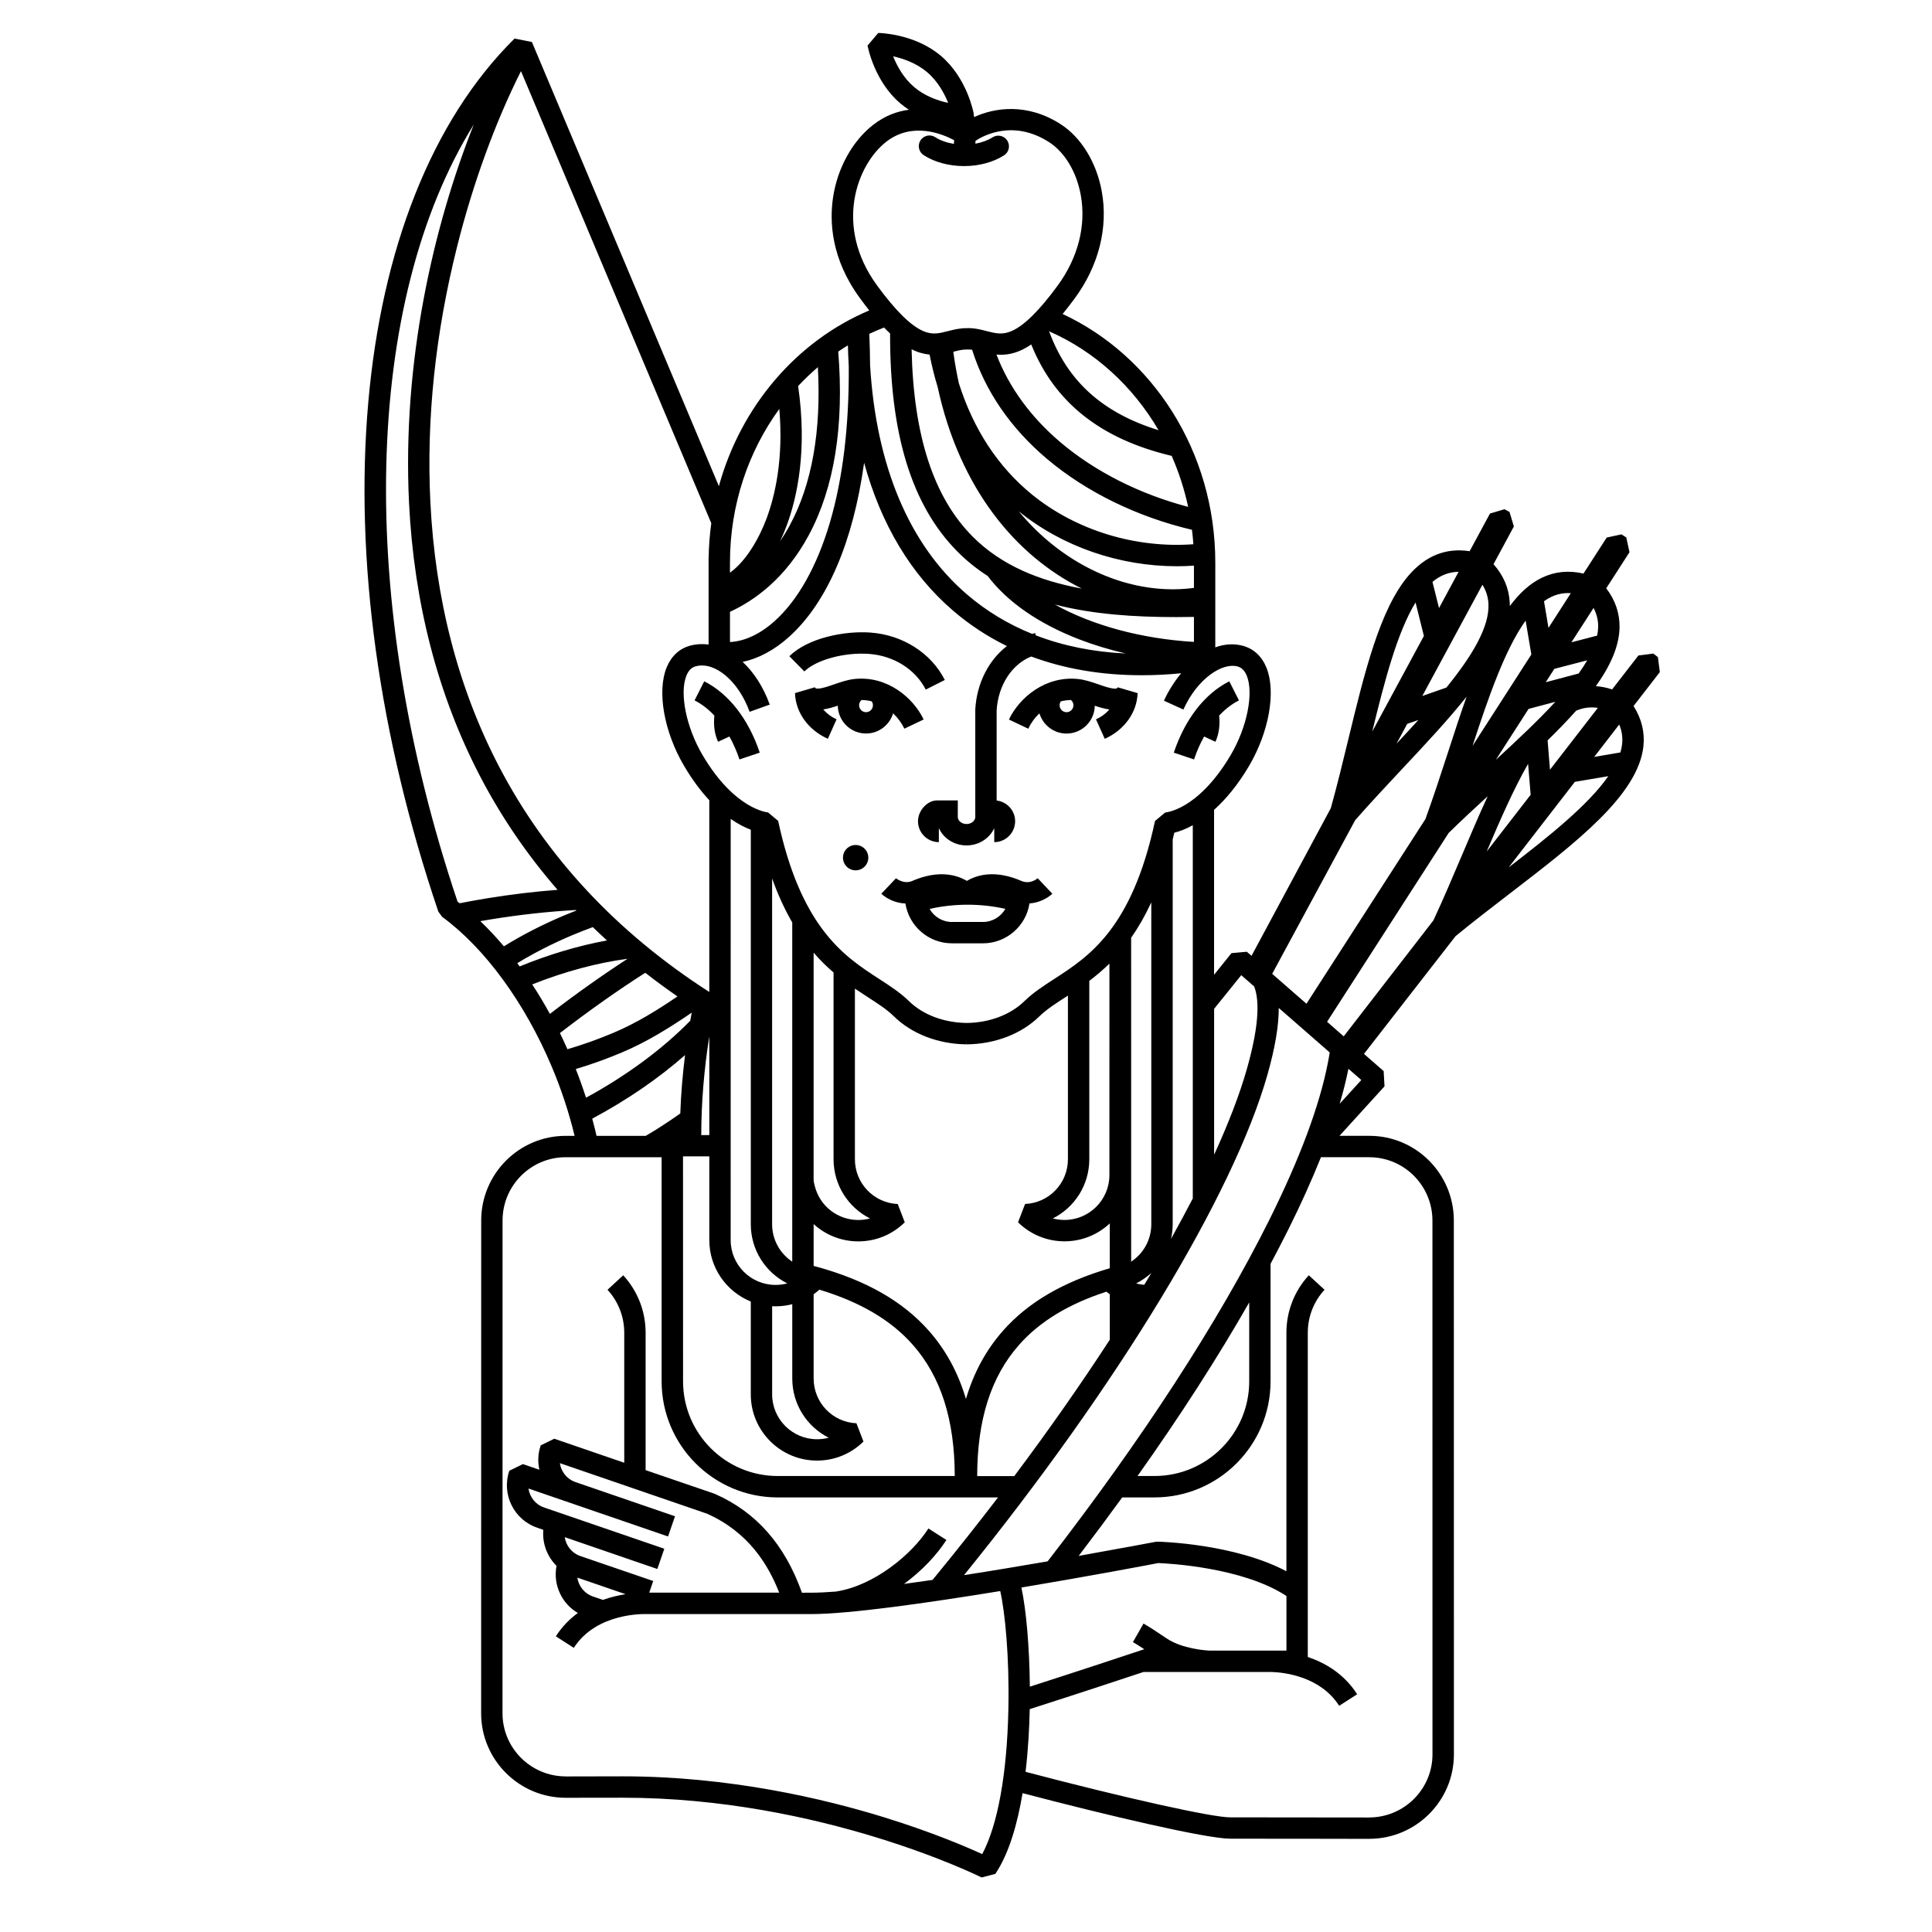 <?xml version="1.0" encoding="UTF-8"?>
<!-- Uploaded to: SVG Find, www.svgrepo.com, Generator: SVG Find Mixer Tools -->
<svg fill="#000000" width="800px" height="800px" version="1.1" viewBox="144 144 512 512" xmlns="http://www.w3.org/2000/svg">
 <path d="m583.87 322.11-0.508-3.969-1.211-0.934-3.961 0.508-6.961 8.984c-1.441-0.48-2.875-0.762-4.312-0.855 3.809-5.332 6.172-10.508 6.277-15.531 0.07-3.762-1.113-7.254-3.523-10.41l6.16-9.562-0.848-3.914-1.281-0.82-3.906 0.848-6.156 9.547c-3.891-0.91-7.582-0.543-11 1.09-3.188 1.531-5.992 4.125-8.516 7.508 0-0.324-0.012-0.645-0.031-0.969-0.203-3.758-1.656-7.144-4.297-10.113l5.394-10.004-1.152-3.84-1.34-0.727-3.84 1.148-5.391 9.98c-6.289-0.973-11.738 1.223-16.258 6.539-7.566 8.926-11.621 25.703-15.926 43.465-1.461 6.004-2.957 12.188-4.609 18.102l-21.008 39.125-1.238-1.078-4.074 0.359-4.613 5.742v-43.715c3.043-2.731 6.227-6.492 9.262-11.621 5.324-9.043 7.215-19.789 4.586-26.137-1.25-3.008-3.426-4.996-6.316-5.742-2.332-0.609-4.769-0.441-7.211 0.438l0.004-22.457c0-29.457-16.676-54.824-40.457-65.883 1.023-1.254 2.098-2.641 3.231-4.172 6.363-8.68 8.891-18.773 7.125-28.41-1.391-7.578-5.426-14.188-10.812-17.672-8.973-5.812-17.68-4.398-22.992-1.934-0.051-0.281-0.105-0.551-0.141-0.832l0.035-0.047c-0.07-0.383-1.789-9.5-8.727-15.359-6.922-5.863-16.199-6.047-16.582-6.055l-2.832 3.34c0.07 0.383 1.789 9.5 8.723 15.359 0.73 0.613 1.465 1.152 2.231 1.652-3.09 0.398-6.348 1.57-9.492 4.016-5.453 4.246-9.418 11.395-10.594 19.125-0.988 6.453-0.559 16.344 7.125 26.812 0.84 1.16 1.672 2.231 2.453 3.231-19.129 8.07-33.988 25.281-39.852 46.57l-49.551-117.71-4.594-0.91c-10.914 10.801-19.785 24.723-26.379 41.371-6.445 16.242-10.605 34.793-12.398 55.148-3.641 41.621 2.797 88.258 18.582 134.87l1.012 1.371c11.316 8.281 21.91 22.781 29.066 39.762 2.551 6.047 4.559 12.191 6.027 18.273h-2.371c-12.34 0-22.379 10.055-22.379 22.445l-0.016 130.6c0 12.332 10.066 22.375 22.434 22.375h0.012l15.078-0.02c52.559 0 94.691 20.93 95.109 21.137l3.633-0.945c3.668-5.465 5.883-13.391 7.219-21.402 22.727 5.977 48.785 12.07 55.035 12.07 16.93 0 36.633 0.047 36.84 0.047v-0.012c12.367 0 22.434-10.035 22.434-22.375l-0.02-141.48c0-12.391-10.035-22.445-22.375-22.445h-7.93l11.934-13.121-0.227-4.039-5.215-4.551 24.262-31.195c4.676-3.844 9.645-7.664 14.473-11.371 17.445-13.402 33.93-26.059 35.316-38.949 0.402-3.738-0.473-7.32-2.613-10.676zm-16.422 9.48-12.688 16.391-0.629-7.773c2.707-2.648 5.254-5.273 7.559-7.863 1.863-0.805 3.754-1.055 5.758-0.754zm-13.816-6.793 2.281-3.543 8.711-2.262c-0.66 1.145-1.414 2.312-2.266 3.492zm12.676-19.684c0.848 1.605 1.258 3.289 1.219 5.078-0.02 0.734-0.109 1.484-0.266 2.254l-6.82 1.773zm-11.207-2.926c1.629-0.781 3.356-1.113 5.188-0.992l-5.926 9.195-1.184-7.055c0.625-0.449 1.254-0.836 1.922-1.148zm1.082 27.801c-4.606 5.012-10.16 10.207-15.773 15.371l8.68-13.492zm-7.875-21.527 1.516 8.988-15.586 24.219c4.199-12.848 8.586-25.555 14.07-33.207zm-11.453-9.492c0.969 1.535 1.496 3.184 1.598 4.973 0.336 6.211-4.41 13.977-11.145 22.273l-6.387 2.231zm-6.316-3.43-5.184 9.609-1.734-6.938c2.098-1.762 4.367-2.637 6.918-2.672zm-11.402 8.121 2.207 8.879-13.688 25.336c3.324-13.609 6.629-26.277 11.48-34.215zm0.746 31.148c-1.891 2.086-3.828 4.18-5.785 6.273l2.832-5.246zm-16.746 26.551c3.996-4.555 8.281-9.129 12.438-13.574 6.172-6.57 12.176-12.992 17.094-19.172-1.684 4.731-3.293 9.715-4.938 14.762-1.918 5.879-3.883 11.926-5.984 17.695l-31.523 48.934-9.082-7.926zm-20.254 49.758 13.504 11.789c-0.125 0.871-0.297 1.758-0.465 2.641-2.207 11.422-7.438 25.453-15.539 41.73-13.473 27.02-33.789 58.301-58.754 90.5-6.992 1.199-14.594 2.481-22.152 3.652 40.711-50.246 71.387-100.78 80.43-132.69 1.996-7.051 2.988-12.895 2.977-17.625zm-7.828 78.043v20.906c0 13.844-11.25 25.09-25.094 25.09h-4.504c11.301-15.914 21.246-31.379 29.598-45.996zm-149.51-65.551c-0.648 5.188-1.082 10.363-1.258 15.461-2.863 2.055-6.141 4.188-9.148 5.941h-13.047c-0.344-1.512-0.73-3.031-1.145-4.555 9.102-4.856 17.566-10.652 24.598-16.848zm-26.242 11.297c-0.816-2.535-1.723-5.074-2.715-7.602 4.039-1.195 8.125-2.672 12.211-4.387 6.762-2.848 12.887-6.711 18.52-10.559-0.137 0.727-0.266 1.422-0.395 2.144-7.25 7.438-16.934 14.594-27.621 20.402zm25.703 15.547h6.969v22.191c0 7.352 4.555 13.668 10.992 16.27v24.617c0 9.684 7.875 17.539 17.551 17.539 4.629 0 8.996-1.785 12.309-5.047l-1.863-4.84c-6.363-0.297-11.34-5.5-11.34-11.887v-22.309c0.523-0.371 1.031-0.766 1.527-1.211 10.906 3.305 19.02 8.102 24.766 14.629 7.438 8.434 11.07 19.809 11.105 34.754h-46.918c-13.836 0-25.086-11.246-25.086-25.09zm4.832-5.648c0.02-8.57 0.734-17.32 2.137-26.156v26.156zm22.797 39.309c-1.004 0.273-2.051 0.402-3.109 0.402-6.566 0-11.891-5.324-11.891-11.871l0.004-111.62c2 1.387 3.824 2.293 5.332 2.871v104.52c-0.008 6.856 3.91 12.816 9.664 15.691zm10.988 40.895c-1.004 0.273-2.047 0.402-3.109 0.402-6.559 0-11.887-5.336-11.887-11.879v-23.367c0.301 0.012 0.598 0.02 0.902 0.02 1.512 0 2.996-0.188 4.43-0.562v19.672c-0.004 6.883 3.91 12.824 9.664 15.715zm-9.668-46.656c-3.219-2.133-5.336-5.785-5.336-9.926v-91.617c1.621 4.519 3.426 8.359 5.336 11.652zm36.203 18.32c-6.887-7.812-16.637-13.383-29.781-16.992l-0.754-0.188v-11.098c3.148 2.871 7.32 4.586 11.836 4.586 4.641 0 9.008-1.793 12.312-5.059l-1.859-4.84c-6.363-0.289-11.352-5.5-11.352-11.863v-45.219c1.168 0.785 2.297 1.527 3.359 2.211 2.754 1.785 5.133 3.316 6.992 5.144 4.731 4.644 11.742 7.34 19.246 7.41l0.012-1.473 0.012 1.473v-0.277l0.012 0.277c7.496-0.07 14.508-2.766 19.242-7.41 1.867-1.824 4.258-3.367 7.012-5.144 0.176-0.117 0.383-0.25 0.562-0.363v43.359c0 6.375-4.984 11.586-11.352 11.859l-1.867 4.852c3.309 3.254 7.684 5.047 12.316 5.047 4.641 0 8.852-1.797 11.992-4.746v11.879c-12.391 3.637-21.66 9.043-28.289 16.559-4.504 5.109-7.758 11.09-9.824 18.086-2.066-6.969-5.328-12.977-9.828-18.07zm-15.598-29.777c-0.992 0.273-2.035 0.414-3.109 0.414-5.481 0-10.227-3.715-11.539-9.043-0.145-0.609-0.297-1.012-0.297-1.879l0.004-59.922c1.734 2.012 3.5 3.734 5.281 5.25v49.484c0.004 6.856 3.906 12.812 9.66 15.695zm58.117-15.691v-47.266c1.75-1.32 3.531-2.816 5.332-4.574l-0.004 56.059c0 6.543-5.34 11.875-11.891 11.875-1.059 0-2.109-0.137-3.102-0.402 5.754-2.883 9.664-8.84 9.664-15.691zm-18.621 49.207c5.461-6.188 13.07-10.812 23.156-14.105 0.297 0.238 0.59 0.469 0.898 0.695v12.035c-7.598 11.68-16.086 23.824-25.316 36.145h-9.828c0.02-14.965 3.648-26.336 11.09-34.77zm35.051-31.984c0 4.137-2.106 7.793-5.34 9.926l-0.004-85.832c1.855-2.66 3.656-5.75 5.34-9.375zm0.02 12.918c-0.629 1.055-1.25 2.086-1.891 3.148-0.734-0.066-1.445-0.176-2.137-0.371 1.461-0.75 2.809-1.691 4.027-2.777zm5.215-9.043c0.277-1.25 0.434-2.555 0.434-3.875v-101.94c0.133-0.59 0.289-1.195 0.422-1.812 1.406-0.344 3.074-0.973 4.902-1.977v98.914c-1.809 3.481-3.731 7.035-5.758 10.691zm18.605-69.871 3.426 2.996c1.629 4.219 0.988 11.531-1.91 21.77-1.93 6.797-4.875 14.465-8.707 22.816v-38.664zm-17.297-94.895c1.578 0 3.18-0.02 4.758-0.047v6.625c-14.027-0.84-27.035-4.43-36.863-9.91 10.012 2.598 20.984 3.332 32.105 3.332zm-53.902-21.352c-10.348-10.414-15.66-26.707-16.164-49.629 1.688 0.852 3.25 1.273 4.769 1.41 0.574 2.984 1.301 5.875 2.152 8.66 1.438 6.644 3.465 12.898 6.082 18.703 4.793 10.656 11.391 19.562 19.613 26.461 3.93 3.281 8.125 6.027 12.484 8.188-11.215-2.062-21.305-6.121-28.938-13.793zm20.102 1.262c-2.852-2.394-5.481-5.059-7.891-7.965 0.012 0.012 0.02 0.016 0.031 0.023 11.566 9.387 26.719 14.555 41.898 14.555 1.512 0 3.027-0.051 4.519-0.156v5.891c-13.062 1.754-27.082-2.731-38.559-12.348zm38.406 0.785c-15.332 1.113-31.016-3.652-42.703-13.125-9.043-7.336-15.609-17.375-19.457-29.582-0.59-2.699-1.078-5.461-1.465-8.293 1.336-0.348 2.492-0.645 3.672-0.605l0.133-0.004c0.395-0.012 0.781 0.016 1.18 0.066 3.441 10.902 10.16 20.746 19.855 28.93 10.387 8.77 23.922 15.371 38.414 18.785 0.164 1.27 0.273 2.551 0.371 3.828zm-1.383-9.906c-12.746-3.344-24.57-9.289-33.738-17.027-7.945-6.715-13.715-14.625-17.059-23.332 0.371 0.031 0.766 0.051 1.152 0.051 2.473 0 5.059-0.691 8.066-2.727 6.176 15.367 18.383 25.055 37.215 29.523 1.871 4.266 3.352 8.793 4.363 13.512zm-7.848-20.324c-14.855-4.586-24.18-13.035-29-26.199 12.027 5.258 22.164 14.5 29 26.199zm-70.332-99.07c2.637 0.57 6.117 1.754 8.984 4.18 2.848 2.402 4.59 5.648 5.602 8.16-2.644-0.574-6.137-1.758-8.984-4.168-2.852-2.402-4.594-5.652-5.602-8.172zm-1.832 22.641c6.953-5.414 14.941-2.062 18-0.414-0.012 0.328-0.031 0.648-0.066 0.973-1.875-0.309-3.613-0.91-4.941-1.777-1.32-0.848-3.066-0.473-3.914 0.84-0.84 1.309-0.473 3.066 0.836 3.914 2.902 1.875 6.707 2.906 10.699 2.906 3.945 0 7.715-1.008 10.594-2.836 1.32-0.84 1.715-2.59 0.875-3.914-0.836-1.32-2.59-1.707-3.898-0.871-1.258 0.797-2.836 1.371-4.559 1.688 0.012-0.258 0.031-0.508 0.035-0.762 1.785-1.199 9.891-5.875 19.562 0.398 4.102 2.656 7.215 7.871 8.324 13.941 1.484 8.09-0.699 16.629-6.121 24.035-4.883 6.644-8.867 10.578-12.191 12.035-2.457 1.078-4.293 0.609-6.586 0.02-1.535-0.402-3.273-0.848-5.262-0.785v0.004c-1.879-0.023-3.551 0.398-5.039 0.781-2.293 0.59-4.098 1.059-6.57-0.02-3.324-1.457-7.305-5.391-12.176-12.035-11.539-15.746-5.383-32.055 2.398-38.121zm-0.57 49.223c0.539 0.57 1.078 1.098 1.594 1.586-0.086 26.703 5.777 45.645 17.852 57.793 2.457 2.484 5.144 4.621 8.004 6.465 5.195 6.879 13.578 12.688 24.293 16.809 3.848 1.48 7.981 2.731 12.281 3.734-8.605-0.402-16.586-2.016-23.84-4.82l-0.109-0.578c-0.301 0.055-0.574 0.121-0.871 0.191-6.379-2.578-12.172-6.086-17.305-10.504-15.246-13.125-24.008-33.996-25.609-60.688-0.02-2.727-0.086-5.492-0.207-8.312 1.281-0.609 2.594-1.16 3.918-1.676zm-22.781 15.512c1.652-1.773 3.414-3.445 5.234-5.008 0.918 16.965-1.578 31.043-7.441 41.902-0.816 1.516-1.684 2.922-2.57 4.227 0.629-1.324 1.211-2.711 1.75-4.156 2.762-7.477 5.508-19.914 3.027-36.965zm-18.062 46.789c0-15.352 4.891-29.492 13.078-40.727 1.129 13.168-1.102 22.867-3.344 28.945-1.941 5.231-5.387 11.348-9.734 14.449zm0 13.043c6.566-3.023 14.723-8.887 20.852-20.254 6.797-12.605 9.43-28.996 7.844-48.715 0.836-0.57 1.699-1.125 2.559-1.652 0.051 1.859 0.109 3.699 0.227 5.508 0.109 15.785-1.551 29.676-4.977 41.367-3.402 11.586-8.48 20.652-14.68 26.207-3.82 3.438-7.93 5.344-11.82 5.551v-8.016zm5.203 26.5 5.336-1.914c-1.684-4.68-4.211-8.551-7.176-11.316 4.18-0.887 8.383-3.117 12.242-6.586 10.191-9.145 17.043-25.281 19.945-46.188 4.488 16.309 12.383 29.559 23.496 39.125 4.359 3.758 9.152 6.918 14.344 9.453-4.797 3.699-7.984 9.801-8.379 16.793v28.504c0 1.012-1.062 1.863-2.324 1.863-1.25 0-2.312-0.852-2.312-1.863l0.004-4.387-5.019-0.004-0.523 0.004c-2.519 0-5.008 2.676-5.008 5.508 0 3.059 2.481 5.543 5.531 5.543v-3.707c1.219 2.691 4.051 4.578 7.332 4.578h0.012c3.281 0 6.106-1.891 7.332-4.57v3.699c3.055 0 5.535-2.484 5.535-5.543 0-2.832-2.141-5.164-4.898-5.488v-23.902c0.398-6.672 4.051-12.203 9.164-14.258 8.863 3.293 18.676 4.961 29.258 4.961 3.414 0 6.918-0.172 10.48-0.523-1.789 2.172-3.387 4.672-4.566 7.269l5.152 2.344c3.797-8.363 10.363-12.438 14.27-11.438 0.719 0.191 1.773 0.641 2.508 2.422 1.918 4.66 0.102 13.734-4.254 21.098-4.508 7.656-9.035 11.391-12.031 13.18-3.188 1.891-5.356 2.035-5.375 2.039l0.051-0.004-2.691 2.238c-6.106 28.535-17.527 35.934-26.723 41.875-2.883 1.867-5.598 3.641-7.879 5.863-3.699 3.621-9.273 5.719-15.301 5.785-6.031-0.07-11.613-2.168-15.297-5.785-2.273-2.223-4.996-3.996-7.875-5.863-4.801-3.109-10.242-6.625-15.184-13.352v0.004c-4.535-6.16-8.707-15-11.609-28.555l-2.68-2.238h0.039c-0.098-0.004-8.836-0.684-17.406-15.219-4.336-7.367-6.16-16.438-4.242-21.094 0.742-1.789 1.785-2.242 2.508-2.43 5.062-1.309 11.312 3.992 14.215 12.078zm-60.586-169.79 50.43 119.81c-0.414 3.055-0.66 6.172-0.699 9.34h-0.012v22.809c-1.594-0.215-3.203-0.141-4.769 0.266-2.891 0.746-5.078 2.734-6.328 5.75-2.625 6.344-0.734 17.094 4.594 26.133 2.223 3.773 4.488 6.75 6.688 9.105v50.824c-24.527-15.773-43.277-35.883-55.738-59.785-10.812-20.73-16.914-44.324-18.184-70.125-1.074-21.855 1.309-44.602 7.082-67.598 4.195-16.73 10.133-33.012 16.938-46.531zm-16.262 220.52c-0.18-0.137-0.359-0.277-0.543-0.418-27.039-80.348-24.766-159.09 4.293-205.95-10.66 26.883-18.992 62.758-17.156 100.25 1.316 26.617 7.652 51 18.828 72.465 5.629 10.801 12.488 20.844 20.535 30.098-6.133 0.469-12.352 1.219-18.582 2.231-2.461 0.402-4.941 0.844-7.375 1.324zm5.488 4.746c0.938-0.168 1.863-0.324 2.797-0.473 7.578-1.23 15.156-2.07 22.535-2.481 0.047 0.047 0.086 0.086 0.117 0.133-1.074 0.418-2.168 0.852-3.238 1.305-5.727 2.414-11.09 5.164-15.961 8.188-2.027-2.406-4.117-4.633-6.25-6.672zm9.801 11.133c4.473-2.727 9.367-5.223 14.602-7.43 1.793-0.754 3.613-1.461 5.41-2.121 1.23 1.188 2.473 2.367 3.75 3.527-7.527 1.379-15.402 3.719-23.141 6.887-0.199-0.293-0.41-0.586-0.621-0.863zm8.641 13.441c-1.484-2.695-3.047-5.309-4.695-7.809 8.551-3.394 17.199-5.723 25.27-6.793-6.644 4.316-13.543 9.195-20.574 14.602zm4.648 9.363c-0.641-1.441-1.305-2.856-1.996-4.277 7.766-5.977 15.359-11.348 22.621-15.98 2.754 2.156 5.602 4.242 8.531 6.273-5.223 3.551-10.852 7.062-16.941 9.621-4.09 1.73-8.191 3.188-12.215 4.363zm116.85 174.92c-0.363 17.176-2.812 30.641-6.934 38.387-4.07-1.867-13.203-5.805-26.027-9.766-16.031-4.953-41.051-10.848-69.25-10.848l-15.07 0.031-0.012-0.012c-9.25 0-16.766-7.5-16.766-16.711l0.012-130.6c0-9.262 7.496-16.777 16.715-16.777h25.438v59.395c0 16.965 13.805 30.762 30.758 30.762h58.387c-5.324 6.953-10.852 13.941-16.574 20.914-0.266 0.312-0.523 0.621-0.785 0.945-2.559 0.379-5.094 0.734-7.547 1.066 4.742-3.488 8.715-7.699 11.23-11.652l-4.769-3.043c-4.418 6.934-14.469 15.156-24.371 16.688v0.02c-2.578 0.195-4.848 0.312-6.711 0.312l-2.43 0.004c-4.555-12.766-12.102-21.336-22.984-26.148l-0.215-0.098-15.852-5.426-2.379-0.816v-36.422c0-5.652-2.106-11.047-5.934-15.215l-4.16 3.844c2.852 3.102 4.43 7.144 4.43 11.371v34.465l-18.539-6.367-3.594 1.758c-0.734 2.125-0.836 4.332-0.352 6.465l-4.371-1.5-3.602 1.762c-2.125 6.203 1.188 12.977 7.391 15.094l1.621 0.57c-0.312 3.566 1.004 7.07 3.5 9.543-0.492 2.527-0.145 5.129 0.992 7.461 1.039 2.133 2.656 3.859 4.664 5.027-2.156 1.57-4.172 3.586-5.836 6.188l4.762 3.055c6.086-9.492 19.039-8.957 19.172-8.949h43.703c10.09 0 30.844-2.957 50.133-6.106 1.25 5.508 2.449 17.332 2.156 31.328zm-113.55-40.645c-2.207-0.805-3.688-2.766-4.012-4.961l24.535 8.434 1.84-5.352-0.105-0.039 0.012-0.012-27.719-9.512-0.055-0.02-3.984-1.367c-2.281-0.77-3.82-2.766-4.137-5.019l36.984 12.699 1.844-5.352-26.363-9.055c-1.57-0.535-2.832-1.664-3.57-3.16-0.293-0.586-0.484-1.215-0.57-1.859l38.984 13.391c11.027 4.918 16.246 13.547 19.129 20.918h-34.441l1.055-3.078zm12.09 10.145c-1.785 0.293-3.848 0.742-5.984 1.516l-2.625-0.898c-2.293-0.77-3.828-2.766-4.152-5.004zm104.91-1.762c18.012-3.012 33.605-5.969 36.273-6.484 2.625 0.105 22.383 1.109 33.969 8.727v14.465h-20.586c-0.691-0.039-7.043-0.434-11.18-3.234-2.754-1.859-4.812-3.195-6.109-3.93l-2.812 4.922c0.535 0.312 1.473 0.867 3.008 1.879-5.656 1.891-16.938 5.629-30.324 9.926-0.094-10.344-0.949-20.328-2.238-26.27zm92.203-114.03c9.219 0 16.727 7.516 16.727 16.777l0.012 141.48c0 9.203-7.527 16.707-16.777 16.707v0.012c-0.629 0-20.066-0.039-36.832-0.039-4.852 0-27.938-5.141-54.23-12.066 0.73-6.156 1.012-12.027 1.102-16.469 0-0.055 0-0.105 0.012-0.152 12.723-4.074 23.734-7.703 30.148-9.84h33.945c3.414 0.117 12.902 1.168 17.91 8.961l4.762-3.059c-3.481-5.441-8.508-8.344-13.082-9.871v-85.949c0-4.227 1.57-8.262 4.438-11.371l-4.172-3.84c-3.824 4.152-5.934 9.551-5.934 15.211v63.227c-13.75-7.281-33.246-7.824-34.129-7.844l-0.59 0.051c-0.246 0.051-8.609 1.637-20.328 3.719 3.965-5.195 7.82-10.375 11.531-15.496h8.551c16.965 0 30.762-13.801 30.762-30.758v-31.141c1.641-3.094 3.246-6.144 4.727-9.133 3.367-6.75 6.219-13.121 8.629-19.129h12.812l-0.004 0.012zm-7.852-14.176c0.957-3.246 1.727-6.332 2.316-9.262l3.414 2.973zm24.832-48.586-23.762 30.727-4.41-3.863 32.219-50.043c3.336-3.266 6.836-6.523 10.344-9.73-2.309 4.973-4.566 10.309-6.891 15.789-2.418 5.699-4.902 11.551-7.5 17.121zm25.098-41.5 0.676 8.203-11.648 15.039c3.656-8.586 7.191-16.656 10.973-23.242zm-5.148 27.453 17.543-22.676 8.867-1.5c-5.352 7.676-15.77 15.984-26.41 24.176zm30.062-32.695c-0.082 0.734-0.227 1.473-0.453 2.227l-6.941 1.18 6.625-8.578c0.707 1.684 0.965 3.394 0.77 5.172zm-199.76 30.113c0 1.859-1.512 3.359-3.359 3.359-1.859 0-3.359-1.508-3.359-3.359 0-1.848 1.5-3.359 3.359-3.359 1.848 0 3.359 1.512 3.359 3.359zm45.348-38.242c0.934 3.094 3.789 5.352 7.18 5.352 4.098 0 7.43-3.293 7.481-7.375 1.184 0.398 2.519 0.801 3.875 0.996-0.918 1.062-2.117 1.965-3.551 2.609l2.324 5.168c5.195-2.332 8.531-6.969 8.711-12.113l-5.269-1.543c-0.133 0.242-0.227 0.395-0.957 0.348-1.082-0.07-2.637-0.598-4.125-1.117-1.758-0.605-3.578-1.23-5.387-1.422-8.672-0.926-15.617 4.914-18.367 10.734l5.125 2.43c0.648-1.418 1.652-2.836 2.961-4.066zm5.668-3.184c0.871-0.215 1.777-0.344 2.695-0.348 0.402 0.348 0.641 0.852 0.641 1.391 0 1.008-0.816 1.832-1.824 1.832-1.004 0-1.84-0.828-1.84-1.832 0-0.379 0.121-0.742 0.328-1.043zm-43.676 46.875-3.891 4.109c1.152 1.094 3.492 2.488 6.379 2.586 0.934 5.977 6.106 10.555 12.328 10.555h8.219c6.223 0 11.422-4.59 12.332-10.57 2.734-0.18 4.941-1.516 6.062-2.57l-3.891-4.109 0.035-0.023c-0.195 0.172-1.918 1.629-4.152 0.82-7.219-3.188-12.082-1.621-14.641-0.09-2.578-1.531-7.453-3.098-14.664 0.09-2.242 0.805-4.117-0.797-4.117-0.797zm18.977 7.019c3.391 0 6.734 0.367 9.992 1.098-1.176 2.066-3.394 3.477-5.941 3.477h-8.211c-2.539 0-4.75-1.402-5.918-3.457 3.262-0.742 6.644-1.117 10.078-1.117zm-72.363-54.148 2.559-5.059c6.484 3.273 11.719 9.992 14.711 18.902l-5.371 1.805c-0.734-2.191-1.633-4.227-2.664-6.074l-3.004 1.391c-0.926-2-1.258-4.387-0.984-6.938-1.609-1.719-3.379-3.09-5.246-4.027zm132.36 15.652-5.359-1.805c2.992-8.918 8.207-15.633 14.711-18.902l2.551 5.059c-1.867 0.941-3.633 2.309-5.246 4.027 0.277 2.551-0.07 4.938-0.984 6.938l-2.996-1.391c-1.051 1.848-1.945 3.883-2.676 6.074zm-90.012-21.32c-1.805 0.191-3.629 0.82-5.375 1.422-1.512 0.523-3.043 1.047-4.141 1.117-0.734 0.047-0.816-0.105-0.957-0.348l-5.266 1.547c0.176 5.144 3.508 9.773 8.711 12.105l2.312-5.168c-1.438-0.645-2.629-1.547-3.535-2.609 1.344-0.195 2.664-0.598 3.856-0.996 0.066 4.082 3.402 7.375 7.481 7.375 3.394 0 6.246-2.258 7.18-5.352 1.289 1.23 2.309 2.648 2.988 4.066l5.106-2.43c-2.766-5.816-9.703-11.66-18.359-10.73zm3.086 8.793c-1.008 0-1.832-0.828-1.832-1.832 0-0.539 0.246-1.043 0.637-1.391 0.941 0.004 1.84 0.133 2.695 0.348 0.18 0.246 0.332 0.59 0.332 1.043 0 1.004-0.828 1.832-1.832 1.832zm-16.34-10.797-3.977-4.035c4.863-4.793 14.508-6.781 21.527-6.266 8.531 0.625 16.066 5.441 19.672 12.559l-5.055 2.555c-2.715-5.356-8.473-8.988-15.035-9.461-6.484-0.48-14.004 1.566-17.133 4.648z"/>
</svg>
